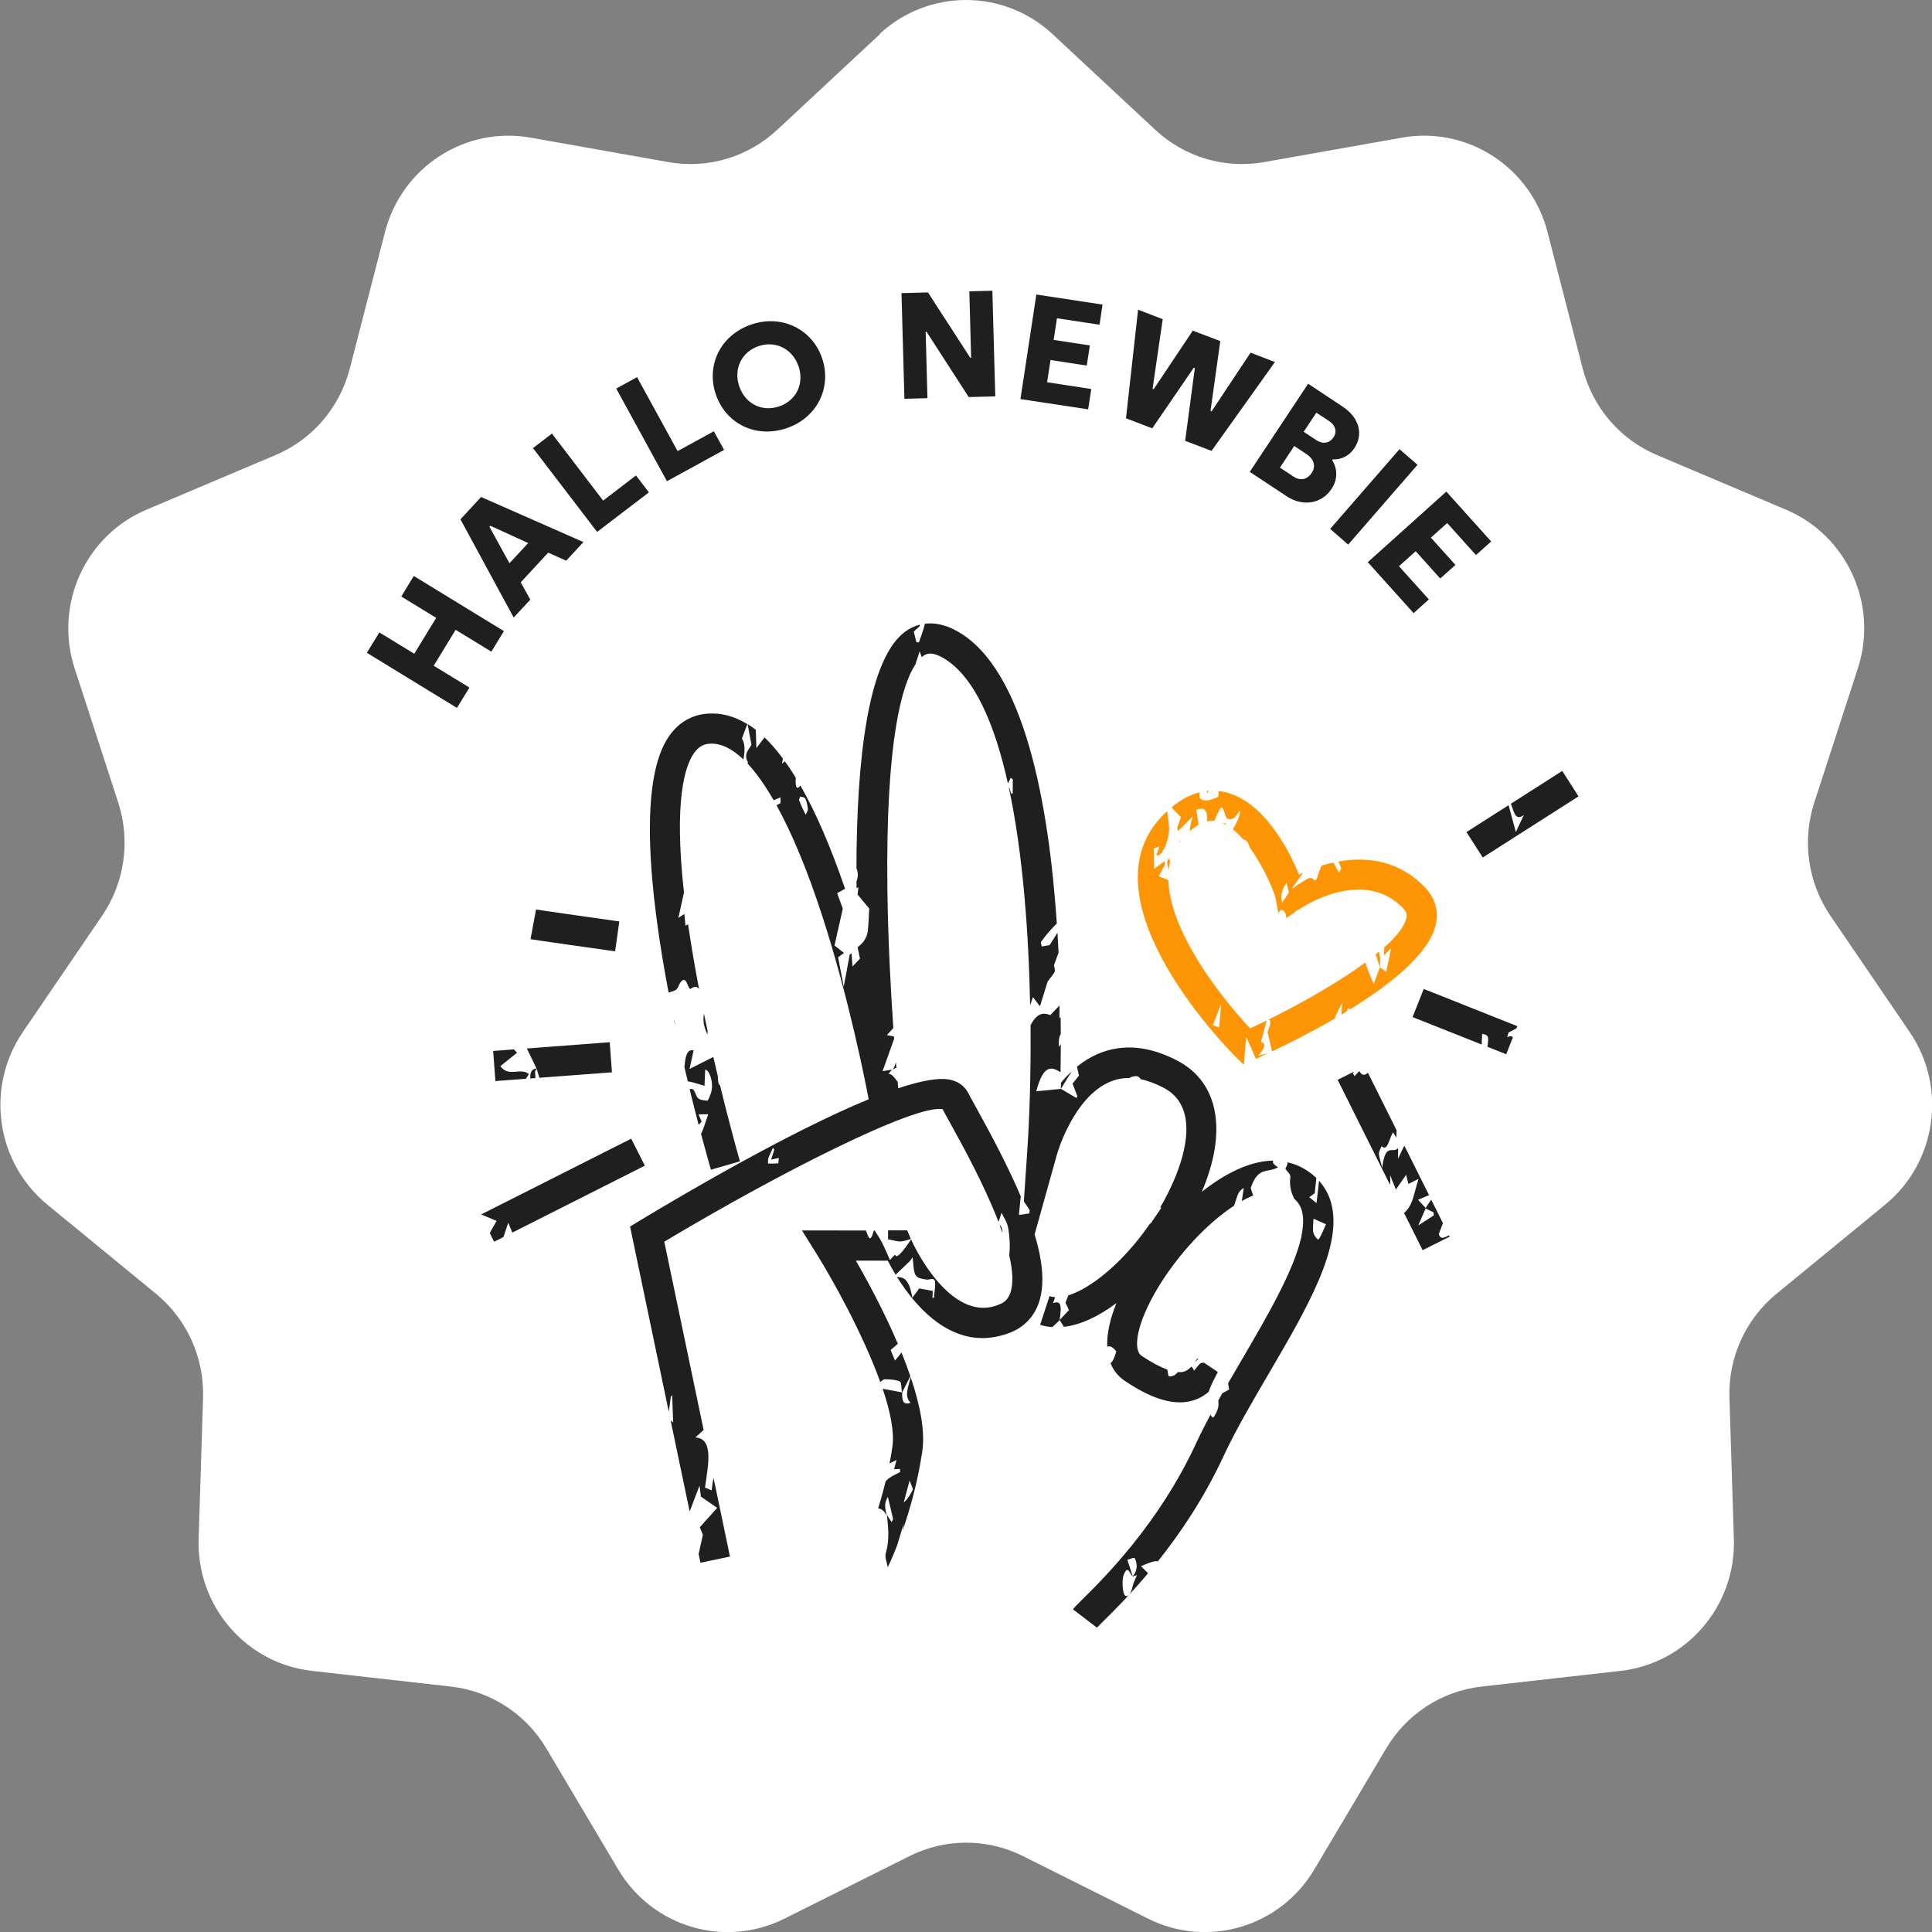 <svg width="192" height="192" viewBox="0 0 192 192" fill="none" xmlns="http://www.w3.org/2000/svg">
<rect x="0" y="0" width="192" height="192" fill="#808080" stroke="none"/>
<g clip-path="url(#clip0_5231_35515)">
<path d="M87.4 3.39C92.26 -1.13 99.74 -1.13 104.6 3.39L114.82 12.91C117.73 15.62 121.72 16.8 125.62 16.11L139.32 13.68C145.83 12.52 152.13 16.61 153.79 23.06L157.29 36.64C158.29 40.5 161.01 43.68 164.66 45.22L177.49 50.65C183.58 53.23 186.69 60.1 184.63 66.43L180.3 79.76C179.07 83.55 179.66 87.71 181.9 91L189.78 102.56C193.53 108.05 192.46 115.53 187.33 119.73L176.54 128.58C173.47 131.1 171.74 134.92 171.87 138.91L172.31 152.94C172.52 159.6 167.62 165.31 161.05 166.05L147.23 167.61C143.3 168.05 139.8 170.32 137.76 173.75L130.61 185.79C127.21 191.51 120.03 193.64 114.11 190.68L101.65 184.45C98.1 182.68 93.94 182.68 90.4 184.45L77.94 190.68C72.02 193.64 64.84 191.51 61.44 185.79L54.29 173.75C52.26 170.33 48.76 168.06 44.82 167.61L31 166.05C24.43 165.31 19.53 159.6 19.74 152.94L20.18 138.91C20.3 134.92 18.58 131.1 15.51 128.58L4.72 119.73C-0.41 115.52 -1.47 108.05 2.27 102.56L10.15 91C12.39 87.71 12.98 83.56 11.75 79.76L7.42 66.43C5.36 60.09 8.47 53.23 14.56 50.65L27.39 45.22C31.04 43.68 33.76 40.5 34.76 36.64L38.26 23.06C39.92 16.61 46.22 12.52 52.73 13.68L66.43 16.11C70.33 16.8 74.32 15.62 77.23 12.91L87.45 3.39H87.4Z" fill="white"/>
<path d="M36.46 64.87L37.7 62.85L41.17 64.97L43.35 61.4L39.88 59.28L41.12 57.24L50.08 62.72L48.83 64.76L45.28 62.59L43.1 66.16L46.65 68.33L45.41 70.35L36.45 64.87H36.46Z" fill="#1F1F1F"/>
<path d="M45.75 51.621L47.81 49.391L57.98 53.871L56.27 55.721L54.48 54.921L51.75 57.871L52.7 59.591L51.05 61.371L45.76 51.611L45.75 51.621ZM52.48 53.961L48.73 52.251L48.64 52.351L50.63 55.971L52.49 53.971L52.48 53.961Z" fill="#1F1F1F"/>
<path d="M52.97 44.53L54.85 43.09L59.94 49.75L63.2 47.25L64.49 48.93L59.34 52.86L52.96 44.52L52.97 44.53Z" fill="#1F1F1F"/>
<path d="M61.23 38.62L63.31 37.48L67.34 44.831L70.94 42.861L71.96 44.711L66.28 47.821L61.24 38.611L61.23 38.62Z" fill="#1F1F1F"/>
<path d="M71.13 39.17C70.15 36.24 71.65 33.26 74.69 32.24C77.73 31.22 80.74 32.73 81.71 35.63C82.68 38.55 81.18 41.55 78.15 42.56C75.09 43.58 72.12 42.11 71.13 39.17ZM79.36 36.41C78.79 34.72 77.13 33.82 75.41 34.39C73.67 34.97 72.89 36.69 73.46 38.38C74.04 40.1 75.69 40.97 77.42 40.39C79.14 39.81 79.94 38.13 79.36 36.4V36.41Z" fill="#1F1F1F"/>
<path d="M89.6 29.131L92.22 29.061L96.42 35.551H96.51L96.33 28.951L98.62 28.891L98.91 39.391L96.27 39.461L92.08 32.971H91.99L92.17 39.571L89.88 39.631L89.59 29.131H89.6Z" fill="#1F1F1F"/>
<path d="M103 29.27L109.57 30.27L109.27 32.27L105.04 31.63L104.71 33.779L108.31 34.33L108 36.33L104.4 35.779L104.06 37.989L108.45 38.66L108.14 40.679L101.41 39.66L102.99 29.279L103 29.27Z" fill="#1F1F1F"/>
<path d="M113.13 30.789L115.55 31.719L114.54 38.639L114.65 38.679L118.54 32.859L121.27 33.899L120.3 40.839L120.41 40.879L124.28 35.049L126.7 35.979L120.4 44.809L117.78 43.809L118.74 36.589L118.63 36.549L114.51 42.569L111.9 41.569L113.1 30.789H113.13Z" fill="#1F1F1F"/>
<path d="M130.01 38.141L133.43 40.411C135.15 41.551 135.48 43.211 134.6 44.531C134.08 45.321 133.28 45.691 132.44 45.651L132.39 45.721C132.79 46.361 133.08 47.451 132.33 48.581C131.25 50.201 129.33 50.281 127.89 49.331L124.2 46.891L130 38.141H130.01ZM128.47 47.321C129.16 47.781 129.86 47.741 130.36 46.991C130.83 46.281 130.51 45.581 129.87 45.151L128.62 44.321L127.2 46.471L128.47 47.311V47.321ZM130.84 43.751C131.49 44.181 132.15 44.031 132.53 43.451C132.89 42.911 132.72 42.261 132.11 41.861L130.82 41.011L129.56 42.911L130.83 43.751H130.84Z" fill="#1F1F1F"/>
<path d="M139.08 44.641L140.87 46.191L133.98 54.121L132.19 52.561L139.08 44.641Z" fill="#1F1F1F"/>
<path d="M143.75 48.87L148.19 53.81L146.68 55.16L143.82 51.98L142.2 53.43L144.64 56.14L143.13 57.49L140.69 54.78L139.03 56.27L142 59.57L140.48 60.93L135.93 55.87L143.74 48.85L143.75 48.87Z" fill="#1F1F1F"/>
<g clip-path="url(#clip1_5231_35515)">
<path d="M120.021 78.844C120.049 78.758 120.066 78.669 120.087 78.588C120.025 78.594 119.969 78.596 119.907 78.603C119.947 78.684 119.982 78.757 120.021 78.844ZM116.109 85.329C116.069 85.444 116.029 85.558 115.996 85.668C116.039 85.933 116.088 86.192 116.138 86.482C116.174 86.159 116.226 85.845 116.313 85.544C116.251 85.484 116.19 85.417 116.114 85.33L116.109 85.329ZM121.811 81.943C121.83 81.909 121.854 81.877 121.873 81.844L121.412 81.758C121.55 81.808 121.685 81.87 121.811 81.943ZM117.268 83.629C117.261 83.566 117.253 83.51 117.248 83.442L117.194 83.731C117.218 83.699 117.242 83.667 117.267 83.635L117.268 83.629ZM137.13 96.125L137.142 96.127C137.141 95.743 137.195 95.289 137.12 95C137.086 94.859 137.057 94.72 137.04 94.582C136.924 94.677 136.808 94.777 136.68 94.875C136.874 95.144 136.977 95.706 137.126 96.118L137.13 96.125ZM122.832 105.057L123.558 105.778L123.618 105.753C123.688 104.917 123.759 104.045 123.843 103.036C124.183 103.801 124.502 104.513 124.815 105.225C125.127 105.088 125.521 104.905 125.982 104.692C125.657 104.765 125.377 104.829 125.046 104.902C125.484 104.355 125.973 103.793 125.319 103.537C125.506 102.827 125.699 102.118 125.885 101.414C125.327 101.689 124.772 101.952 124.237 102.2C121.217 98.988 116.255 92.534 116.107 87.465C115.789 87.338 115.506 87.219 115.154 87.08C115.434 86.558 115.613 86.219 115.798 85.882C115.779 85.787 115.76 85.691 115.742 85.59C115.39 85.842 115.045 86.089 114.693 86.341C114.681 85.686 114.674 85.037 114.662 84.315C114.831 84.261 115.006 84.202 115.228 84.127C115.098 84.463 115.009 84.709 114.916 84.948C115.392 85.409 116.293 83.356 116.176 82.119C116.129 81.616 116.061 81.127 115.986 80.613C115.72 80.862 115.457 81.131 115.186 81.434C107.771 89.915 122.219 104.448 122.837 105.064L122.832 105.057ZM121.364 99.736C121.276 100.732 121.22 101.363 121.155 102.102C120.926 102.022 120.754 101.96 120.519 101.879C120.774 101.231 121.005 100.645 121.37 99.737L121.364 99.736ZM116.992 82.228C117.018 82.349 117.043 82.476 117.069 82.597C117.505 82.159 117.94 81.722 118.549 81.109C118.359 81.604 118.288 82.116 118.232 82.612C118.546 82.335 118.842 82.122 119.115 81.971C119.036 81.511 118.977 80.975 118.88 80.481C119.632 80.212 120.053 80.376 119.947 81.632C120.234 81.563 120.48 81.554 120.678 81.573C121.432 79.852 121.409 79.909 121.828 81.165C121.926 81.457 122.307 81.443 122.566 81.332C122.785 81.239 123.012 80.805 123.243 80.519C123.25 81.002 122.942 81.738 122.523 82.417C122.878 82.703 123.224 83.042 123.556 83.421C123.845 83.445 124.062 83.717 124.184 84.21C125.639 86.196 126.663 88.694 126.798 89.378L127.043 90.748C127.244 90.389 127.483 90.22 127.741 90.768C127.793 90.882 127.816 91.051 127.832 91.231L128.747 90.608C128.782 90.553 128.809 90.504 128.844 90.449C128.874 90.454 128.9 90.478 128.928 90.489L129.124 90.355C129.383 90.177 135.506 86.106 139.474 90.294C139.8 90.641 139.829 90.915 139.767 91.215C139.597 92.062 138.785 93.077 137.564 94.161C137.554 94.41 137.548 94.671 137.539 94.95C137.824 94.662 138.029 94.449 138.263 94.206C138.101 94.976 137.943 95.697 137.753 96.583C137.538 96.427 137.345 96.281 137.152 96.141L137.145 96.177C137.145 96.177 137.138 96.151 137.135 96.132C136.938 96.669 136.74 97.206 136.522 97.788C136.107 96.838 135.836 96.195 135.693 95.65C133.014 97.616 129.408 99.672 126.094 101.307C126.565 101.663 125.794 102.459 126.021 102.782C126.139 103.293 126.256 103.815 126.41 104.491C128.044 103.715 130.325 102.578 132.667 101.213C132.738 100.83 133.107 100.258 133.387 99.639C133.349 100.138 133.322 100.512 133.297 100.843C133.476 100.736 133.655 100.629 133.833 100.521C133.879 100.408 133.924 100.294 133.97 100.181C134.017 100.19 134.067 100.217 134.113 100.232L134.089 100.362C138.192 97.831 142.117 94.717 142.703 91.799C142.968 90.475 142.607 89.236 141.648 88.227C139.094 85.523 135.882 85.108 133.029 85.614C133.118 85.856 133.202 86.092 133.292 86.328C133.22 86.455 133.14 86.587 133.067 86.719C132.884 86.392 132.706 86.066 132.509 85.718C132.102 85.807 131.71 85.911 131.328 86.029C131.244 86.251 131.158 86.48 131.068 86.701C130.921 87.064 130.887 87.772 130.445 87.329C130.141 87.029 129.501 87.642 129.007 87.904C128.811 88.007 128.616 88.264 128.407 88.274C128.763 87.773 129.12 87.266 129.5 86.732C129.367 86.793 129.227 86.852 129.099 86.92C128.002 84.256 125.589 79.784 121.963 78.773C121.702 78.7 121.413 78.646 121.113 78.614C121.101 78.813 121.082 79.011 121.067 79.192C120.727 79.311 120.387 79.498 120.058 79.528C119.772 79.555 119.428 79.57 119.248 79.292C119.196 79.209 119.2 78.99 119.223 78.738C118.352 78.954 117.406 79.413 116.422 80.242C116.729 80.556 117.037 80.87 117.359 81.204C117.238 81.56 117.12 81.898 117.008 82.238L116.99 82.234L116.992 82.228ZM127.848 87.737C127.929 88.057 128.011 88.371 128.097 88.692C127.86 89.051 127.645 89.383 127.426 89.709C127.222 89.097 127.363 88.44 127.848 87.737Z" fill="#FE9505"/>
<path d="M142.987 122.63C143.128 122.266 143.262 121.906 143.395 121.553L142.231 119.218C142.046 119.495 141.86 119.771 141.674 120.048C141.674 120.048 141.674 120.048 141.685 120.056C141.682 120.068 141.68 120.08 141.678 120.091C141.941 120.22 142.203 120.354 142.466 120.482C142.478 120.582 142.484 120.681 142.496 120.781C142.038 121.074 141.581 121.367 140.948 121.78C141.28 121.018 141.482 120.555 141.678 120.091L141.66 120.088C141.66 120.088 141.677 120.067 141.686 120.05C141.487 119.842 141.288 119.628 140.922 119.236C141.367 119.045 141.705 118.9 142.016 118.769L139.567 113.863C139.418 114.11 139.239 114.51 138.941 115.162C138.945 114.748 138.941 114.442 138.943 114.101C138.429 114.701 137.672 113.455 137.364 116.059C137.2 115.4 137.067 115.064 137.03 114.642C137.019 114.469 137.303 113.899 137.308 113.9C137.908 114.512 138.052 113.087 138.448 112.532C138.551 112.703 138.631 112.828 138.771 113.062C138.779 112.789 138.782 112.545 138.788 112.314L135.944 106.615C135.656 106.848 135.371 106.941 135.12 106.486C135.069 106.397 134.791 106.778 134.614 106.941C134.557 106.851 134.507 106.762 134.45 106.672C134.486 106.612 134.526 106.558 134.562 106.498L132.934 107.311L138.138 117.735C138.167 117.514 138.175 117.211 138.145 116.778C138.445 117.53 138.582 117.873 138.72 118.216C139.052 117.741 139.371 117.275 139.737 116.751C139.8 117.001 139.881 117.321 139.97 117.661C140.301 117.491 140.638 117.322 140.968 117.158C140.636 118.219 140.448 119.289 140.08 119.891C139.923 120.143 139.73 120.394 139.532 120.54L141.381 124.241L144.066 122.898L144 122.764C143.567 122.989 143.142 123.239 142.992 122.637L142.987 122.63ZM127.958 115.508C127.965 115.632 127.91 115.829 127.739 116.157C127.919 116.435 128.259 116.675 128.231 116.957C128.114 118.009 128.363 118.574 128.619 119.129C128.991 119.46 129.249 119.844 129.379 120.326C129.573 121.021 129.53 121.874 129.333 122.832C129.33 122.85 129.338 122.87 129.341 122.888C129.346 122.926 129.323 122.983 129.291 123.056C128.528 126.368 125.866 130.926 123.446 135.065C122.981 135.857 122.514 136.661 122.047 137.465C122.081 137.673 122.116 137.881 122.149 138.094C121.877 138.245 121.668 138.353 121.477 138.457C121.342 138.695 121.205 138.938 121.075 139.176C121.095 139.43 121.107 139.658 121.063 139.863C120.976 140.232 120.775 140.621 120.59 140.862C120.54 140.932 120.392 140.776 120.298 140.593C119.774 141.57 119.284 142.529 118.853 143.467C115.141 151.467 109.674 156.862 107.616 158.896C107.055 159.451 106.8 159.708 106.63 159.933L109.012 161.756C109.091 161.661 109.428 161.327 109.726 161.035C110.661 160.11 112.262 158.529 114.098 156.344C113.853 156.115 113.618 155.87 113.38 155.643C114.357 155.245 114.799 155.071 115.06 155.175C117.242 152.438 119.635 148.935 121.584 144.733C122.768 142.177 124.433 139.332 126.045 136.58C129.876 130.038 133.494 123.858 132.281 119.524C132.045 118.693 131.644 117.965 131.087 117.349C131.009 118.03 130.928 118.729 130.833 119.566C130.584 119.361 130.394 119.203 130.113 118.974C130.416 118.756 130.58 118.627 130.657 118.575C130.716 118.03 130.77 117.546 130.816 117.066C130.418 116.681 129.951 116.337 129.419 116.049C128.947 115.796 128.462 115.62 127.963 115.509L127.958 115.508ZM112.803 154.907C113.012 155.391 113.091 156.077 112.565 156.644C112.422 156.197 112.274 155.748 112.034 155.007C112.362 154.947 112.713 154.701 112.803 154.907ZM112.564 157.633C112.362 158.615 111.905 158.81 111.728 158.448C111.547 158.078 111.489 157.012 111.663 156.537C112.073 155.418 112.281 156.433 112.558 156.649C112.558 156.649 112.554 156.667 112.541 156.671C112.541 156.671 112.561 156.662 112.573 156.664C112.676 156.635 112.786 156.6 112.988 156.534C112.801 157.012 112.63 157.31 112.564 157.633ZM131.772 121.663C131.599 122.04 131.36 122.697 131.054 123.159C130.978 123.273 130.612 122.845 130.519 122.492C130.429 122.158 130.524 121.583 130.532 121.115C131.04 121.337 131.361 121.483 131.772 121.663ZM140.382 101.076L147.247 103.802C147.263 103.487 147.274 103.13 147.292 102.742C147.866 102.868 148.001 102.899 147.816 104.024L149.685 104.769L150.342 103.109C150.255 102.953 150.091 102.916 149.783 103.097C149.825 102.934 149.874 102.772 149.916 102.609C150.154 102.482 150.396 102.362 150.701 102.2L150.791 101.978L141.489 98.28L140.383 101.07L140.382 101.076ZM150.149 79.875C150.434 80.544 150.558 81.678 151.436 80.993C151.142 81.622 150.936 82.072 150.644 82.689C150.372 81.692 150.149 80.857 149.921 80.021L145.737 82.69L147.353 85.219L156.871 79.144L155.255 76.615L150.149 79.875ZM53.324 106.189C53.324 106.189 53.325 106.183 53.32 106.176C52.757 106.248 52.682 106.686 52.7 107.178L53.208 107.138C53.192 106.928 53.182 106.718 53.174 106.503C53.173 106.442 53.271 106.308 53.334 106.197L53.337 106.185L53.325 106.183L53.324 106.189ZM53.324 106.189C53.324 106.189 53.346 106.169 53.345 106.175C53.343 106.181 53.335 106.191 53.327 106.202C53.417 106.506 53.514 106.804 53.604 107.108L60.815 106.566L60.591 103.576L52.358 104.197C52.68 104.861 52.997 105.518 53.319 106.182C53.331 106.184 53.338 106.18 53.345 106.175L53.322 106.195L53.324 106.189ZM105.427 108.221C105.77 107.656 106.121 107.087 106.504 106.469C106.121 106.825 105.763 107.204 105.439 107.601C105.437 107.808 105.429 108.014 105.426 108.227L105.427 108.221ZM69.962 100.751C69.83 101.459 69.947 102.042 70.305 102.805C70.314 102.691 70.315 102.587 70.324 102.473C70.204 101.907 70.079 101.335 69.962 100.751ZM66.984 101.338C67.022 101.528 67.065 101.719 67.103 101.909C67.082 101.661 67.047 101.453 66.984 101.338ZM89.5 123.374C89.836 123.369 90.194 123.216 90.521 123.131L90.157 122.269L88.253 122.269C88.252 122.635 88.253 123.019 88.252 123.159C88.73 123.248 89.108 123.38 89.5 123.374ZM89.086 106.14C89.07 105.966 89.058 105.769 89.037 105.582C88.962 105.824 88.86 106.074 88.709 106.326C88.859 106.177 88.978 106.132 89.079 106.145L89.086 106.14ZM119.078 135.056L118.996 135.004C118.904 135.14 118.819 135.264 118.729 135.388C118.855 135.271 118.965 135.17 119.077 135.062L119.078 135.056ZM66.464 140.284C66.54 139.712 66.609 139.243 66.67 138.784C66.714 138.743 66.754 138.696 66.798 138.655C66.835 139.571 66.871 140.488 66.902 141.403C66.839 141.281 66.753 141.222 66.653 141.198L68.538 150.21C68.861 149.36 69.184 148.511 69.518 147.64C69.552 147.914 69.615 148.396 69.656 148.733C70.17 149.085 70.656 149.426 71.273 149.847C70.61 150.59 70.118 151.133 69.546 151.777C69.646 152.027 69.762 152.324 69.85 152.535C69.705 153.186 69.563 153.818 69.428 154.44L69.609 155.304L72.543 154.691L70.915 146.887C70.832 147.237 70.773 147.648 70.724 148.109C70.503 148.018 70.299 147.932 70.062 147.832C70.24 146.578 70.482 145.25 70.375 144.284L70.267 143.751C70.095 143.231 69.75 142.892 69.104 142.851C69.451 142.531 69.702 142.327 69.926 142.107L66.016 123.398C77.549 116.496 90.969 109.726 93.67 110.229C93.883 110.629 94.157 111.12 94.467 111.684C95.6 113.726 97.796 117.699 99.231 121.427C99.329 121.128 99.424 120.847 99.534 120.52C99.767 121.039 100.096 121.436 100.199 122.06C100.343 122.929 100.395 123.829 100.298 124.776C100.648 126.269 100.732 127.585 100.393 128.522C100.192 129.077 99.859 129.424 99.3 129.637C98.543 129.935 96.251 130.833 93.249 127.423C91.558 125.497 90.561 123.211 90.553 123.191L90.544 123.172C89.578 124.621 89.045 125.126 88.946 124.674C88.724 124.914 88.503 125.153 88.442 125.215C88.153 124.575 87.914 123.988 87.645 123.467C87.424 123.048 87.175 122.684 86.926 122.284L86.84 122.286C86.446 123.744 86.282 122.792 86.053 122.286L79.7 122.28L81.133 124.579C82.671 127.039 85.745 132.518 87.477 137.339C87.638 137.229 87.81 137.06 87.954 137.068C88.463 137.09 88.975 137.094 89.444 137.297C89.58 137.353 89.575 137.968 89.629 138.369L87.718 138.013C88.476 140.266 88.903 142.329 88.682 143.808C88.602 144.367 88.502 144.903 88.403 145.434C88.612 145.333 88.828 145.22 89.097 145.087C89.008 145.431 88.948 145.658 88.858 146.007C89.062 145.996 89.252 145.989 89.443 145.982C89.442 146.085 89.447 146.19 89.446 146.294C88.987 146.562 88.504 146.698 88.072 147.148C88.049 147.175 88.03 147.208 88.007 147.234C87.774 148.191 87.521 149.09 87.266 149.897C87.59 149.933 87.88 150.14 88.124 150.637C88.067 150.321 87.98 150.03 87.964 149.692C87.951 149.433 88.022 149.117 88.235 148.76C88.41 149.494 88.584 150.228 88.759 150.963C88.709 151.063 88.66 151.164 88.611 151.265C88.454 151.028 88.296 150.791 88.139 150.554C88.261 151.767 88.435 152.929 88.018 154.414C87.924 154.756 88.14 155.297 88.226 155.752C88.355 155.489 88.713 154.714 89.167 153.553C89.382 152.825 89.602 152.103 89.817 151.374C89.771 151.621 89.726 151.863 89.699 152.108C90.409 150.068 91.198 147.34 91.654 144.233C91.955 142.196 91.419 139.569 90.502 136.859C90.288 137.808 89.822 138.741 90.492 139.403C89.936 139.604 89.603 139.457 89.66 138.363C89.93 137.833 90.201 137.298 90.47 136.768C90.207 135.987 89.908 135.199 89.591 134.413C89.409 134.666 89.203 134.89 88.942 135.208C88.807 134.884 88.676 134.572 88.508 134.163C88.776 133.938 89.011 133.725 89.227 133.546C87.861 130.331 86.213 127.29 85.055 125.28L88.228 125.285C88.425 125.67 88.684 126.145 89.005 126.681C89.555 126.155 89.993 125.736 90.431 125.317C90.516 125.193 90.606 125.069 90.69 124.944C90.778 125.553 90.772 126.369 90.984 126.708C91.224 127.088 91.661 127.072 92.023 127.158C92.31 127.224 92.751 126.952 92.886 127.245C93.02 127.539 92.856 128.357 92.819 128.948C92.767 128.963 92.715 128.978 92.664 128.992C92.677 128.726 92.69 128.46 92.697 128.291L91.358 128.041C91.114 128.368 90.894 128.663 90.674 128.957C90.575 128.573 90.512 128.128 90.376 127.809C90.235 127.484 90.045 127.192 89.826 127.06C89.634 126.945 89.411 126.928 89.136 126.895C91.062 129.988 94.969 134.567 100.397 132.429C101.747 131.9 102.721 130.897 103.213 129.536C103.87 127.712 103.622 125.34 102.82 122.67L105.04 114.722C105.051 114.663 106.654 109.072 110.289 107.516C110.938 107.24 111.614 107.116 112.325 107.133C112.317 107.113 112.314 107.094 112.306 107.074C112.866 106.885 113.161 106.873 113.359 107.252C114.094 107.401 114.864 107.691 115.681 108.124C119.154 109.986 117.795 114.658 116.672 117.281C116.272 118.213 115.81 119.122 115.3 119.991L115.424 120.014C114.953 120.708 114.641 121.168 114.329 121.629C114.335 121.6 114.329 121.568 114.328 121.537C112.262 124.57 109.717 126.958 107.558 128.13C107.075 128.395 106.605 128.594 106.171 128.727C106.08 128.954 105.986 129.198 105.882 129.46C105.992 129.688 106.092 129.902 106.233 130.197C105.907 130.539 105.617 130.851 105.328 131.157L105.319 131.204C105.441 131.398 105.569 131.599 105.733 131.861C107.343 131.673 109.115 130.874 110.953 129.496C110.29 131.124 109.986 132.587 110.036 133.829C110.323 133.73 110.63 133.885 110.936 134.302C110.757 134.903 110.583 135.347 110.361 135.458C110.642 136.176 111.111 136.77 111.761 137.214C114.319 138.942 116.409 139.618 118.138 139.282C118.968 139.119 119.61 138.75 120.119 138.314C120.271 137.824 120.565 137.231 121.028 136.347L119.639 135.417C119.582 135.431 119.508 135.435 119.408 135.447C119.202 135.47 118.95 135.905 118.654 136.216C118.585 136.032 118.499 135.901 118.401 135.809C118.149 136.079 117.888 136.269 117.558 136.335C117.437 136.362 117.27 136.373 117.053 136.357C117.037 136.379 117.016 136.393 117 136.415C116.763 136.706 116.439 136.804 116.186 136.788C116.095 136.783 116.056 136.403 116.007 136.107C115.361 135.877 114.523 135.459 113.433 134.724C112.588 134.152 112.892 131.572 115.112 127.909C117.093 124.646 119.955 121.573 122.636 119.826C122.741 119.492 122.852 119.159 122.968 118.832C123.093 118.489 123.294 118.228 123.606 118.06C123.551 118.422 123.495 118.79 123.408 119.354C123.79 119.138 124.165 118.958 124.535 118.807C124.43 118.488 124.359 118.28 124.293 118.078C125.006 115.886 125.978 116.598 127.004 116.008C126.779 115.838 126.686 115.784 126.604 115.695C126.543 115.629 126.498 115.511 126.48 115.477C126.508 115.427 126.534 115.383 126.561 115.339C124.237 115.364 121.747 116.609 119.434 118.442C121.989 112.461 121.117 107.611 117.099 105.459C114.24 103.931 111.552 103.686 109.104 104.738C108.341 105.066 107.65 105.498 107.03 106.005C107.094 106.286 107.159 106.591 107.224 106.896C107.011 107.155 106.803 107.422 106.589 107.687C106.757 108.127 106.917 108.548 107.077 108.962C107.038 109.01 106.998 109.063 106.958 109.111C106.453 108.809 105.948 108.507 105.441 108.212C104.602 108.293 103.769 108.376 102.986 108.45C103.696 105.72 104.532 106.016 105.396 106.555C105.408 105.672 105.418 104.734 105.425 103.747C105.364 103.845 105.309 103.945 105.239 104.054C105.184 103.336 105.276 102.975 105.419 102.763C105.417 102.22 105.416 101.664 105.406 101.095C105.366 101.118 105.324 101.146 105.283 101.169C105.284 100.834 105.289 100.383 105.295 99.927C105.044 100.191 104.794 100.45 104.38 100.873C103.856 100.702 103.162 100.463 102.415 101.886C102.455 106.782 102.306 111.149 102.1 114.187L101.751 119.401C101.951 119.701 102.143 119.981 102.329 120.259C102.321 120.368 102.306 120.481 102.298 120.589C101.959 120.642 101.614 120.694 101.257 120.743C101.322 120.065 101.377 119.508 101.434 118.939L101.506 119.044C100.322 116.229 98.748 113.214 97.082 110.2C96.721 109.547 96.415 108.995 96.199 108.583C95.978 108.163 95.521 107.602 94.604 107.346C93.474 107.025 91.584 107.375 89.266 108.151C89.248 107.959 89.227 107.741 89.205 107.499C88.919 107.165 88.671 106.698 88.3 106.72C88.412 106.582 88.53 106.439 88.641 106.301C88.332 106.354 88.018 106.399 87.71 106.451C88.129 105.284 88.462 104.345 88.858 103.235C88.855 103.155 88.844 103.08 88.841 103L88.139 102.869C88.34 102.644 88.547 102.414 88.778 102.158C88.517 98.35 88.246 93.386 88.186 88.303C88.008 73.311 89.696 67.956 90.969 66.038C91.1 65.629 91.24 65.204 91.395 64.732C91.466 64.941 91.536 65.125 91.6 65.302C91.665 65.247 91.737 65.193 91.793 65.154C92.014 65.013 92.528 64.681 93.749 65.397C96.81 67.182 98.846 71.913 100.167 77.859C100.263 77.67 100.352 77.485 100.449 77.296C100.518 77.351 100.587 77.407 100.65 77.461C100.65 77.919 100.644 78.376 100.644 78.834C100.597 78.855 100.55 78.883 100.509 78.906C100.433 78.69 100.358 78.469 100.271 78.215C100.269 78.227 100.261 78.237 100.253 78.248C101.666 84.816 102.234 92.801 102.373 99.919C102.469 99.632 102.564 99.35 102.649 99.092C102.845 99.348 103.102 99.671 103.352 100.004C103.615 99.15 103.877 98.295 104.117 97.534C104.36 97.213 104.613 96.937 104.823 96.561C104.871 96.466 104.762 96.037 104.742 95.917C104.892 95.506 105.047 95.095 105.199 94.678C105.168 94.025 105.132 93.366 105.091 92.699C104.841 93.092 104.608 93.457 104.307 93.926C104.15 93.952 103.84 94.01 103.531 94.062C103.496 93.921 103.46 93.787 103.426 93.646C103.659 93.341 103.885 93.017 104.119 92.743C104.384 92.433 104.663 92.149 105.027 91.765C104.21 79.712 101.776 66.606 95.258 62.803C93.947 62.04 92.826 61.868 91.913 61.985C91.787 62.596 91.525 63.218 91.317 63.839C91.233 63.835 91.155 63.827 91.07 63.823C90.989 63.503 90.909 63.183 90.809 62.768C91.11 62.494 91.339 62.281 91.428 62.199C91.415 62.167 91.398 62.127 91.382 62.087C90.906 62.212 90.497 62.411 90.163 62.629C86.203 65.181 85.127 75.734 85.113 86.29C85.257 86.634 85.326 87.014 85.12 87.598C85.121 87.818 85.122 88.044 85.124 88.264C85.185 88.232 85.24 88.2 85.306 88.169C85.273 88.481 85.241 88.78 85.23 88.906C85.674 89.44 86.084 89.926 86.383 90.287C86.329 91.198 86.318 91.91 86.227 92.626C86.191 92.918 86.014 93.282 85.861 93.51C85.693 93.759 85.484 93.897 85.23 94.149C85.311 94.561 85.384 94.891 85.461 95.266C85.27 95.469 85.081 95.665 84.723 96.05C84.688 95.616 84.658 95.183 84.629 94.751C84.568 94.782 84.507 94.814 84.447 94.845L83.848 98.06C83.629 96.939 83.47 96.091 83.288 95.136C83.507 94.975 83.677 94.848 83.875 94.702C83.546 94.439 83.253 94.208 82.933 93.959C83.212 92.729 83.454 91.627 83.755 90.303C83.654 90.028 83.456 89.485 83.195 88.759C83.568 88.554 83.813 88.422 83.983 88.326C82.547 84.146 81.072 80.728 79.542 78.062C79.187 78.527 79.027 78.308 79.078 77.28C78.723 76.695 78.365 76.159 78.001 75.657C77.907 75.737 77.811 75.823 77.725 75.893C77.757 75.722 77.777 75.549 77.797 75.375C77.197 74.568 76.595 73.87 75.977 73.284C75.678 73.68 75.41 74.033 75.169 74.348C75.156 73.894 75.135 73.286 75.111 72.531C74.838 72.322 74.569 72.131 74.296 71.958C74.426 72.666 74.537 73.254 74.677 74.007C74.531 74.394 73.812 74.913 74.339 75.756C74.32 75.789 74.301 75.828 74.281 75.868C75.142 76.785 76.012 78.009 76.883 79.526C77.115 79.429 77.346 79.338 77.571 79.239C77.566 79.434 77.567 79.623 77.561 79.817C77.433 79.885 77.297 79.957 77.169 80.025C78.707 82.808 80.237 86.486 81.692 90.957C84.39 99.241 86.04 107.715 86.328 109.245C78.383 112.513 67.657 118.845 63.525 121.34L62.616 121.891L66.452 140.251L66.464 140.284ZM90.394 147.136C90.523 147.489 90.746 147.964 90.715 148.032C90.47 148.56 90.172 149.011 89.811 149.31C89.986 148.665 90.156 148.019 90.394 147.136ZM80.073 80.981C79.953 80.739 79.832 80.503 79.719 80.256C79.607 80.009 79.503 79.746 79.399 79.488C79.444 79.375 79.489 79.267 79.534 79.153C79.705 79.222 79.924 79.189 80.035 79.381C80.172 79.626 80.243 80.036 80.293 80.418C80.305 80.518 80.151 80.788 80.067 80.98L80.073 80.981ZM76.358 115.096C76.493 114.73 76.663 114.408 76.818 114.065C76.862 114.128 76.904 114.197 76.947 114.26C76.854 114.56 76.756 114.859 76.636 115.239C76.917 115.176 77.157 115.129 77.399 115.076C77.384 115.257 77.362 115.436 77.347 115.616C77.01 115.626 76.664 115.647 76.332 115.628C76.314 115.625 76.314 115.234 76.366 115.085L76.364 115.097L76.358 115.096ZM104.639 129.515C104.713 129.315 104.788 129.11 104.861 128.91C104.662 128.897 104.473 128.868 104.301 128.805L103.367 131.658C103.573 131.727 103.789 131.78 104.008 131.821C104.191 131.855 104.384 131.866 104.576 131.884C104.826 131.656 105.069 131.432 105.299 131.213L105.281 131.179C105.281 131.179 105.296 131.163 105.304 131.153C105.553 129.618 105.382 129.226 104.633 129.514L104.639 129.515ZM68.042 105.874L68.013 106.034C68.124 106.518 68.236 106.997 68.352 107.458C68.867 107.542 69.365 107.72 70.013 107.908C70.031 107.484 70.053 106.878 70.078 106.315C70.461 106.258 70.939 107.525 70.695 108.474C70.606 108.818 70.377 109.392 70.288 109.381C69.9 109.333 69.394 109.361 69.212 108.9C69.012 108.399 68.864 108.084 68.539 108.256C68.852 109.553 69.156 110.739 69.43 111.791C69.531 111.675 69.631 111.566 69.731 111.45C69.62 111.197 69.53 110.992 69.417 110.745C69.76 110.741 70.048 110.734 70.385 110.73C70.033 111.763 69.849 112.357 69.666 112.683C70.134 114.43 70.492 115.687 70.65 116.248L73.534 115.412C73.519 115.36 72.636 112.303 71.559 107.866C71.425 107.799 71.34 107.533 71.339 106.983L71.341 106.971C71.195 106.346 71.041 105.701 70.89 105.038C70.149 105.412 69.4 105.792 68.525 106.233C68.659 105.611 68.798 104.996 68.929 104.392C68.405 104.257 68.135 104.689 68.038 105.867L68.042 105.874ZM61.128 94.54L61.547 91.572C58.55 91.148 53.656 90.456 53.272 90.384L52.723 93.334C53.248 93.431 59.819 94.357 61.128 94.54ZM67.027 98.453C67.147 98.396 67.316 98.275 67.387 98.093C67.697 97.314 68.055 97.161 68.28 97.722C68.376 97.96 68.529 98.348 68.635 98.27C69.032 97.978 69.291 98.026 69.473 98.298C69.427 98.052 69.38 97.811 69.335 97.564C68.947 95.484 68.634 93.595 68.383 91.864C68.295 91.908 68.215 91.948 68.121 91.992C68.102 91.769 68.057 91.351 68.008 90.829C67.814 90.952 67.612 91.091 67.418 91.214C67.602 90.388 67.783 89.549 67.972 88.699C66.96 79.587 68.059 76.148 68.957 74.863C69.383 74.247 69.866 73.952 70.52 73.909C71.597 73.829 72.734 74.377 73.889 75.483C74.016 74.64 74.074 73.937 73.742 73.423C73.713 73.381 74.06 72.537 74.27 71.965C72.984 71.17 71.664 70.82 70.302 70.921C68.749 71.034 67.434 71.802 66.493 73.153C63.41 77.577 64.564 88.741 66.443 98.637C66.633 98.569 66.828 98.538 67.021 98.452L67.027 98.453ZM99.337 121.74C99.44 122.01 99.536 122.278 99.627 122.545C99.615 122.183 99.552 121.866 99.337 121.74ZM52.551 106.735C51.708 106.047 50.56 107.102 49.724 105.952C50.377 105.426 50.864 105.041 51.388 104.62C51.276 104.501 51.179 104.398 51.072 104.286L49.01 104.445L49.234 107.435L52.267 107.207C52.347 107.075 52.445 106.91 52.556 106.736L52.551 106.735ZM64.081 115.835L62.73 113.16L47.82 120.69C48.312 120.898 48.816 121.108 49.353 121.336C49.119 121.775 48.865 122.155 48.676 122.547L49.109 123.402L50.031 122.939C50.172 122.514 50.323 122.06 50.511 121.509C50.654 121.859 50.784 122.176 50.914 122.494L64.078 115.847L64.081 115.835Z" fill="#1F1F1F"/>
</g>
</g>
<defs>
<clipPath id="clip0_5231_35515">
<rect width="192" height="192" fill="white"/>
</clipPath>
<clipPath id="clip1_5231_35515">
<rect width="115.2" height="115.2" fill="white" transform="translate(50.528 50.422) rotate(10.556)"/>
</clipPath>
</defs>
</svg>

